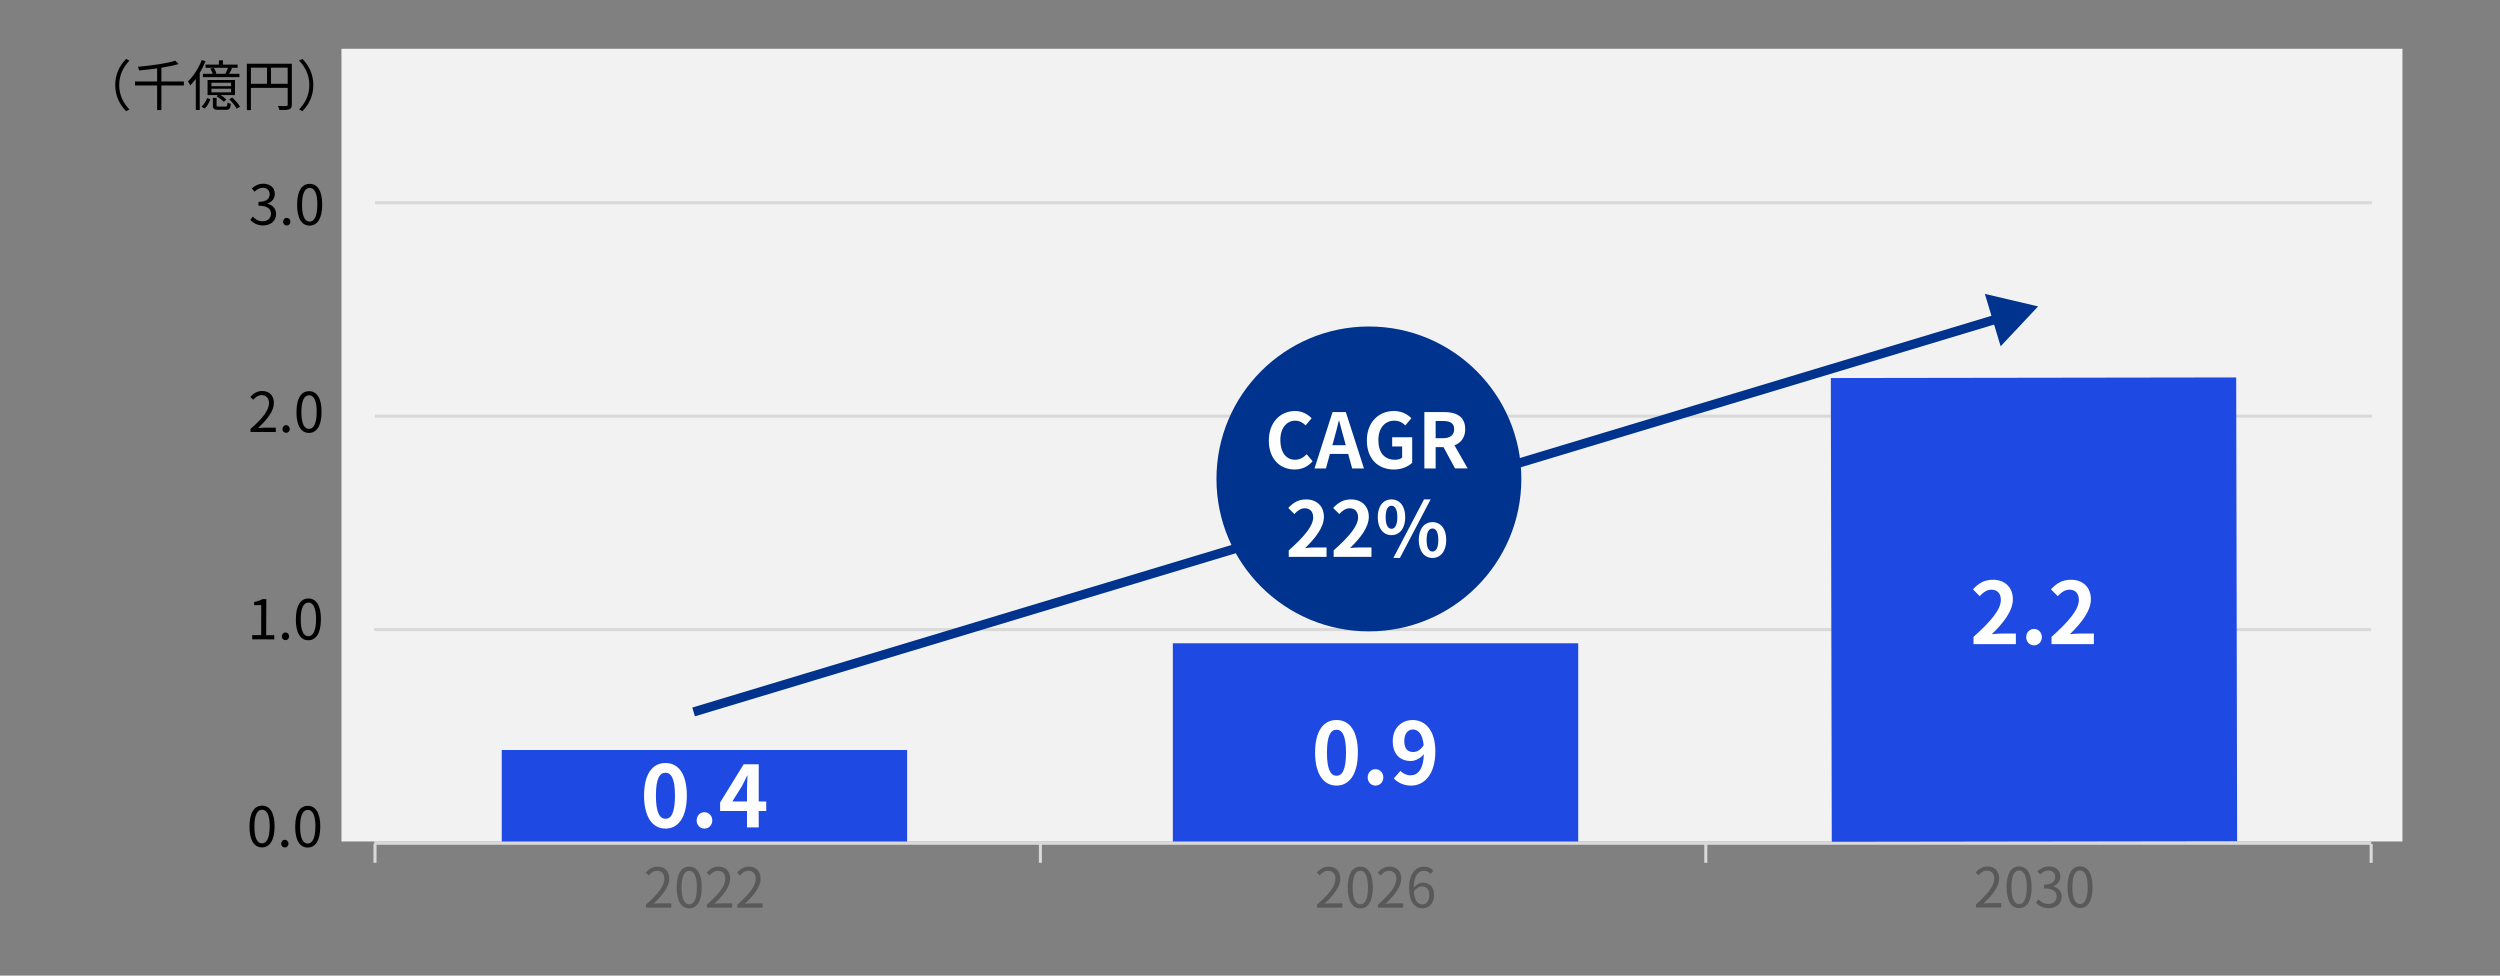 <?xml version="1.0" encoding="UTF-8"?>
<svg id="_レイヤー_1" data-name="レイヤー 1" xmlns="http://www.w3.org/2000/svg" viewBox="0 0 820 320">
  <rect x="0" y="0" width="820" height="320" fill="#808080" stroke="none"/>
  <defs>
    <style>
      .cls-1 {
        fill: #f2f2f2;
      }

      .cls-2, .cls-3 {
        fill: #00338d;
      }

      .cls-4 {
        fill: #fff;
      }

      .cls-5 {
        fill: #d9d9d9;
      }

      .cls-6 {
        fill: #1e49e2;
      }

      .cls-7 {
        fill: #595959;
      }

      .cls-3 {
        fill-rule: evenodd;
      }
    </style>
  </defs>
  <rect class="cls-1" x="112" y="16" width="676" height="260"/>
  <rect class="cls-5" x="123" y="66" width="655" height="1"/>
  <rect class="cls-5" x="122.74" y="206" width="655" height="1"/>
  <rect class="cls-5" x="123" y="136" width="655" height="1"/>
  <g>
    <path d="m82.09,72.13l.83-1.08c.77.81,1.78,1.52,3.27,1.52,1.57,0,2.69-.93,2.69-2.44,0-1.58-1.05-2.65-4.1-2.66v-1.26c2.72,0,3.66-1.09,3.67-2.51,0-1.28-.86-2.09-2.23-2.13-1.06.03-2,.57-2.74,1.31l-.88-1.05c.99-.91,2.17-1.58,3.7-1.57,2.21,0,3.83,1.2,3.83,3.32,0,1.6-.96,2.66-2.37,3.18v.07c1.57.36,2.8,1.56,2.8,3.36,0,2.36-1.9,3.76-4.24,3.75-2.07,0-3.36-.87-4.23-1.81Z"/>
    <path d="m92.87,72.72c0-.74.54-1.28,1.19-1.27.65,0,1.19.54,1.18,1.28,0,.74-.54,1.24-1.19,1.24-.65,0-1.19-.51-1.18-1.25Z"/>
    <path d="m97.46,67.1c.01-4.59,1.62-6.8,4.14-6.79,2.5,0,4.1,2.25,4.08,6.82-.01,4.59-1.62,6.87-4.13,6.87-2.52,0-4.12-2.3-4.1-6.89Zm6.63.02c.01-3.85-.99-5.48-2.49-5.48-1.51,0-2.53,1.61-2.54,5.47-.01,3.89.99,5.57,2.5,5.57,1.49,0,2.51-1.67,2.52-5.56Z"/>
    <path d="m82.15,140.72c4.15-3.61,6.07-6.23,6.08-8.5,0-1.51-.78-2.61-2.42-2.62-1.08,0-2.02.66-2.74,1.52l-.95-.94c1.08-1.17,2.22-1.94,3.89-1.93,2.36,0,3.83,1.56,3.82,3.92,0,2.63-2.09,5.31-5.19,8.23.68-.05,1.5-.12,2.16-.12h3.66s0,1.43,0,1.43l-8.3-.03v-.97Z"/>
    <path d="m92.66,140.72c0-.74.54-1.28,1.19-1.27.65,0,1.19.54,1.18,1.28,0,.74-.54,1.24-1.19,1.24-.65,0-1.19-.51-1.19-1.25Z"/>
    <path d="m97.25,135.1c.01-4.59,1.62-6.8,4.14-6.79,2.5,0,4.1,2.25,4.08,6.82-.01,4.59-1.62,6.87-4.13,6.87-2.52,0-4.12-2.3-4.1-6.89Zm6.63.02c.01-3.85-.99-5.48-2.49-5.48-1.51,0-2.53,1.61-2.54,5.47-.01,3.89.99,5.57,2.5,5.57,1.49,0,2.51-1.67,2.52-5.56Z"/>
    <path d="m82.73,208.33h2.93s.03-9.84.03-9.84h-2.34s0-1.05,0-1.05c1.17-.21,2.02-.52,2.74-.93h1.26s-.04,11.83-.04,11.83h2.65s0,1.38,0,1.38l-7.24-.02v-1.37Z"/>
    <path d="m92.45,208.72c0-.74.54-1.28,1.19-1.27.65,0,1.19.54,1.18,1.28s-.54,1.24-1.19,1.24c-.65,0-1.19-.51-1.18-1.25Z"/>
    <path d="m97.04,203.1c.01-4.59,1.62-6.8,4.14-6.79,2.5,0,4.1,2.25,4.08,6.82-.01,4.59-1.62,6.87-4.13,6.87-2.52,0-4.12-2.3-4.1-6.89Zm6.63.02c.01-3.85-.99-5.48-2.49-5.48-1.51,0-2.53,1.61-2.54,5.47-.01,3.89.99,5.57,2.5,5.57,1.49,0,2.51-1.67,2.52-5.56Z"/>
    <path d="m81.84,271.05c.01-4.59,1.62-6.8,4.14-6.79,2.5,0,4.1,2.25,4.08,6.82-.01,4.59-1.62,6.87-4.13,6.87-2.52,0-4.12-2.3-4.1-6.89Zm6.63.02c.01-3.85-.99-5.48-2.49-5.48-1.51,0-2.53,1.61-2.54,5.47-.01,3.89.99,5.57,2.5,5.57,1.49,0,2.51-1.67,2.52-5.56Z"/>
    <path d="m92.24,276.72c0-.74.54-1.28,1.19-1.27.65,0,1.19.54,1.18,1.28,0,.74-.54,1.24-1.19,1.24-.65,0-1.19-.51-1.18-1.25Z"/>
    <path d="m96.83,271.1c.01-4.59,1.62-6.8,4.14-6.79,2.5,0,4.1,2.25,4.08,6.82-.01,4.59-1.62,6.87-4.13,6.87-2.52,0-4.12-2.3-4.1-6.89Zm6.63.02c.01-3.85-.99-5.48-2.49-5.48-1.51,0-2.53,1.61-2.54,5.47-.01,3.89.99,5.57,2.5,5.57,1.49,0,2.51-1.67,2.52-5.56Z"/>
  </g>
  <g>
    <path d="m37.79,27.89c0-3.51,1.42-6.37,3.58-8.57l1.08.56c-2.07,2.14-3.35,4.81-3.35,8.01s1.28,5.87,3.35,8.01l-1.08.56c-2.16-2.2-3.58-5.06-3.58-8.57Z"/>
    <path d="m60.31,28.03h-7.38v8.08h-1.39v-8.08h-7.26v-1.31h7.26v-4.29c-1.98.29-4.02.5-5.92.67-.04-.34-.23-.88-.38-1.19,4.36-.4,9.44-1.1,12.28-2l1.03,1.1c-1.57.47-3.51.86-5.62,1.21v4.5h7.38v1.31Z"/>
    <path d="m67.4,20.09c-.52,1.31-1.17,2.61-1.89,3.83v12.15h-1.28v-10.21c-.58.79-1.19,1.51-1.82,2.14-.14-.29-.52-.99-.76-1.3,1.78-1.67,3.49-4.32,4.52-7l1.22.38Zm-1.3,14.85c.83-.68,1.49-1.82,1.87-2.79l1.03.41c-.4,1.06-1.01,2.3-1.91,3.08l-.99-.7Zm7.85-10.8c.27-.52.63-1.31.83-1.91h-7.36v-1.04h4.39v-1.4h1.33v1.4h4.79v1.04h-2.47l.68.18c-.32.63-.68,1.3-1.01,1.8h3.4v1.1h-11.97v-1.1h3.22c-.16-.5-.47-1.19-.79-1.71l1.13-.25c.38.54.74,1.31.86,1.82l-.56.14h3.76l-.25-.07Zm3.13,7.04h-4.7c.74.45,1.46,1.03,1.85,1.48l-.86.74c-.47-.56-1.46-1.33-2.32-1.85l.45-.36h-3.42v-4.95h9v4.95Zm-1.3-4.05h-6.43v1.15h6.43v-1.15Zm0,1.98h-6.43v1.17h6.43v-1.17Zm-1.82,5.85c.5,0,.59-.14.65-1.35.25.2.76.38,1.1.45-.14,1.58-.5,1.96-1.58,1.96h-2.47c-1.49,0-1.84-.31-1.84-1.51v-2.4h1.22v2.4c0,.4.11.45.74.45h2.18Zm2.23-2.97c.97.88,2.07,2.14,2.52,3.01l-1.06.65c-.45-.86-1.49-2.16-2.47-3.1l1.01-.56Z"/>
    <path d="m95.71,34.32c0,.86-.22,1.3-.83,1.53-.59.22-1.6.23-3.21.23-.07-.36-.31-.97-.5-1.33,1.22.05,2.4.04,2.74.02.32,0,.45-.11.45-.45v-5.51h-12.06v7.31h-1.33v-15.21h14.75v13.41Zm-13.41-6.84h5.28v-5.28h-5.28v5.28Zm12.06,0v-5.28h-5.47v5.28h5.47Z"/>
    <path d="m102.77,27.89c0,3.51-1.42,6.37-3.58,8.57l-1.08-.56c2.07-2.14,3.35-4.81,3.35-8.01s-1.28-5.87-3.35-8.01l1.08-.56c2.16,2.2,3.58,5.06,3.58,8.57Z"/>
  </g>
  <rect class="cls-5" x="122.74" y="275.92" width="655" height="1.17"/>
  <g>
    <rect class="cls-5" x="122.5" y="276.78" width="1" height="6.22"/>
    <rect class="cls-5" x="340.75" y="276.78" width="1" height="6.22"/>
    <rect class="cls-5" x="559" y="276.78" width="1" height="6.22"/>
    <rect class="cls-5" x="777.24" y="276.78" width="1" height="6.22"/>
  </g>
  <g>
    <rect class="cls-2" x="217.97" y="167.36" width="447.7" height="3" transform="translate(-29.94 134.77) rotate(-16.78)"/>
    <polygon class="cls-2" points="656.21 113.58 668.5 100.5 651.03 96.4 656.21 113.58"/>
  </g>
  <g>
    <path class="cls-3" d="m399,157.09c0-27.61,22.39-50,50-50s50,22.39,50,50-22.39,50-50,50-50-22.39-50-50"/>
    <g>
      <path class="cls-4" d="m416.18,144.48c0-6.1,3.92-9.67,8.6-9.67,2.35,0,4.22,1.12,5.42,2.37l-1.95,2.35c-.92-.9-2-1.55-3.4-1.55-2.8,0-4.9,2.4-4.9,6.37s1.9,6.45,4.82,6.45c1.57,0,2.82-.75,3.82-1.82l1.95,2.3c-1.52,1.77-3.5,2.72-5.9,2.72-4.67,0-8.47-3.35-8.47-9.52Z"/>
      <path class="cls-4" d="m442.21,148.9h-6l-1.3,4.75h-3.75l5.92-18.5h4.35l5.95,18.5h-3.87l-1.3-4.75Zm-.8-2.87l-.55-2.02c-.57-1.92-1.07-4.05-1.62-6.05h-.1c-.48,2.02-1.02,4.12-1.57,6.05l-.55,2.02h4.4Z"/>
      <path class="cls-4" d="m448.33,144.48c0-6.1,3.95-9.67,8.87-9.67,2.67,0,4.52,1.15,5.72,2.37l-1.97,2.35c-.9-.87-1.95-1.55-3.62-1.55-3.07,0-5.22,2.4-5.22,6.37s1.85,6.45,5.47,6.45c.9,0,1.8-.25,2.32-.7v-3.65h-3.27v-3.02h6.57v8.35c-1.25,1.22-3.42,2.22-6,2.22-5.05,0-8.87-3.35-8.87-9.52Z"/>
      <path class="cls-4" d="m477.26,153.65l-3.8-7h-2.57v7h-3.7v-18.5h6.45c3.87,0,6.95,1.35,6.95,5.6,0,2.77-1.4,4.5-3.52,5.32l4.32,7.57h-4.12Zm-6.37-9.92h2.4c2.37,0,3.67-1,3.67-2.97s-1.3-2.67-3.67-2.67h-2.4v5.65Z"/>
      <path class="cls-4" d="m422.72,180.53c5.02-4.5,8-7.97,8-10.82,0-1.87-1.02-3-2.77-3-1.35,0-2.47.88-3.4,1.9l-2-2c1.7-1.8,3.35-2.8,5.87-2.8,3.5,0,5.82,2.25,5.82,5.7s-2.77,6.95-6.15,10.25c.92-.1,2.15-.2,3-.2h4.02v3.1h-12.4v-2.12Z"/>
      <path class="cls-4" d="m437.45,180.53c5.02-4.5,8-7.97,8-10.82,0-1.87-1.02-3-2.77-3-1.35,0-2.47.88-3.4,1.9l-2-2c1.7-1.8,3.35-2.8,5.87-2.8,3.5,0,5.82,2.25,5.82,5.7s-2.77,6.95-6.15,10.25c.92-.1,2.15-.2,3-.2h4.02v3.1h-12.4v-2.12Z"/>
      <path class="cls-4" d="m451.9,169.63c0-3.7,1.85-5.82,4.5-5.82s4.52,2.12,4.52,5.82-1.87,5.9-4.52,5.9-4.5-2.17-4.5-5.9Zm6.42,0c0-2.72-.85-3.75-1.92-3.75s-1.9,1.02-1.9,3.75.82,3.82,1.9,3.82,1.92-1.1,1.92-3.82Zm8.75-5.82h2.17l-10.07,19.2h-2.15l10.05-19.2Zm-1.72,13.3c0-3.72,1.87-5.85,4.5-5.85s4.52,2.12,4.52,5.85-1.9,5.9-4.52,5.9-4.5-2.2-4.5-5.9Zm6.42,0c0-2.72-.85-3.77-1.92-3.77s-1.92,1.05-1.92,3.77.85,3.8,1.92,3.8,1.92-1.07,1.92-3.8Z"/>
    </g>
  </g>
  <rect class="cls-6" x="164.58" y="246" width="132.96" height="30"/>
  <path class="cls-6" d="m600.51,124l132.96-.2.31,152.1-132.96.2-.31-152.1Z"/>
  <g>
    <path class="cls-4" d="m647.32,208.89c5.63-5.04,8.96-8.93,8.96-12.12,0-2.1-1.15-3.36-3.11-3.36-1.51,0-2.77.98-3.81,2.13l-2.24-2.24c1.9-2.02,3.75-3.14,6.58-3.14,3.92,0,6.52,2.52,6.52,6.38s-3.11,7.78-6.89,11.48c1.04-.11,2.41-.22,3.36-.22h4.51v3.47h-13.89v-2.38Z"/>
    <path class="cls-4" d="m664.6,208.98c0-1.51,1.09-2.69,2.55-2.69s2.58,1.18,2.58,2.69-1.09,2.69-2.58,2.69-2.55-1.18-2.55-2.69Z"/>
    <path class="cls-4" d="m672.91,208.89c5.63-5.04,8.96-8.93,8.96-12.12,0-2.1-1.15-3.36-3.11-3.36-1.51,0-2.77.98-3.81,2.13l-2.24-2.24c1.9-2.02,3.75-3.14,6.58-3.14,3.92,0,6.52,2.52,6.52,6.38s-3.11,7.78-6.89,11.48c1.04-.11,2.41-.22,3.36-.22h4.51v3.47h-13.89v-2.38Z"/>
  </g>
  <path class="cls-6" d="m384.69,211h132.96v65h-132.96v-65Z"/>
  <g>
    <path class="cls-4" d="m431.35,246.83c0-7.17,2.8-10.67,7.03-10.67s7,3.53,7,10.67-2.8,10.84-7,10.84-7.03-3.7-7.03-10.84Zm10.14,0c0-5.8-1.34-7.48-3.11-7.48s-3.14,1.68-3.14,7.48,1.34,7.62,3.14,7.62,3.11-1.79,3.11-7.62Z"/>
    <path class="cls-4" d="m448.6,254.98c0-1.51,1.09-2.69,2.55-2.69s2.58,1.18,2.58,2.69-1.09,2.69-2.58,2.69-2.55-1.18-2.55-2.69Z"/>
    <path class="cls-4" d="m459.32,252.85c.76.81,2.04,1.46,3.28,1.46,2.32,0,4.26-1.76,4.42-6.97-1.06,1.4-2.83,2.27-4.26,2.27-3.44,0-5.94-2.13-5.94-6.52s2.97-6.92,6.52-6.92c3.92,0,7.45,3.08,7.45,10.28,0,7.84-3.84,11.23-7.95,11.23-2.58,0-4.45-1.09-5.68-2.35l2.16-2.46Zm7.64-8.4c-.36-3.78-1.79-5.18-3.56-5.18-1.54,0-2.8,1.26-2.8,3.81s1.15,3.58,2.94,3.58c1.12,0,2.41-.62,3.42-2.21Z"/>
  </g>
  <g>
    <path class="cls-4" d="m211.25,260.94c0-7.17,2.8-10.67,7.03-10.67s7,3.53,7,10.67-2.8,10.84-7,10.84-7.03-3.7-7.03-10.84Zm10.14,0c0-5.8-1.34-7.48-3.11-7.48s-3.14,1.68-3.14,7.48,1.34,7.62,3.14,7.62,3.11-1.79,3.11-7.62Z"/>
    <path class="cls-4" d="m228.5,269.09c0-1.51,1.09-2.69,2.55-2.69s2.58,1.18,2.58,2.69-1.09,2.69-2.58,2.69-2.55-1.18-2.55-2.69Z"/>
    <path class="cls-4" d="m251.32,266.01h-2.46v5.38h-3.84v-5.38h-8.82v-2.8l7.73-12.54h4.93v12.21h2.46v3.14Zm-6.3-3.14v-4.23c0-1.2.11-3.08.17-4.28h-.11c-.5,1.09-1.06,2.24-1.65,3.36l-3.22,5.15h4.82Z"/>
  </g>
  <g>
    <path class="cls-7" d="m211.87,296.74c4.14-3.62,6.05-6.25,6.05-8.52,0-1.51-.79-2.61-2.43-2.61-1.08,0-2.02.67-2.74,1.53l-.95-.94c1.08-1.17,2.21-1.94,3.89-1.94,2.36,0,3.83,1.55,3.83,3.91,0,2.63-2.07,5.31-5.17,8.25.68-.05,1.49-.13,2.16-.13h3.66v1.42h-8.3v-.97Z"/>
    <path class="cls-7" d="m221.95,291.07c0-4.59,1.6-6.81,4.12-6.81s4.11,2.23,4.11,6.81-1.6,6.88-4.11,6.88-4.12-2.29-4.12-6.88Zm6.63,0c0-3.85-1.01-5.47-2.5-5.47s-2.52,1.62-2.52,5.47,1.01,5.56,2.52,5.56,2.5-1.67,2.5-5.56Z"/>
    <path class="cls-7" d="m231.85,296.74c4.14-3.62,6.05-6.25,6.05-8.52,0-1.51-.79-2.61-2.43-2.61-1.08,0-2.02.67-2.74,1.53l-.95-.94c1.08-1.17,2.21-1.94,3.89-1.94,2.36,0,3.83,1.55,3.83,3.91,0,2.63-2.07,5.31-5.17,8.25.68-.05,1.49-.13,2.16-.13h3.66v1.42h-8.3v-.97Z"/>
    <path class="cls-7" d="m241.84,296.74c4.14-3.62,6.05-6.25,6.05-8.52,0-1.51-.79-2.61-2.43-2.61-1.08,0-2.02.67-2.74,1.53l-.95-.94c1.08-1.17,2.21-1.94,3.89-1.94,2.36,0,3.83,1.55,3.83,3.91,0,2.63-2.07,5.31-5.17,8.25.68-.05,1.49-.13,2.16-.13h3.66v1.42h-8.3v-.97Z"/>
  </g>
  <g>
    <path class="cls-7" d="m431.98,296.74c4.14-3.62,6.05-6.25,6.05-8.52,0-1.51-.79-2.61-2.43-2.61-1.08,0-2.02.67-2.74,1.53l-.95-.94c1.08-1.17,2.21-1.94,3.89-1.94,2.36,0,3.83,1.55,3.83,3.91,0,2.63-2.07,5.31-5.17,8.25.68-.05,1.49-.13,2.16-.13h3.66v1.42h-8.3v-.97Z"/>
    <path class="cls-7" d="m442.06,291.07c0-4.59,1.6-6.81,4.12-6.81s4.11,2.23,4.11,6.81-1.6,6.88-4.11,6.88-4.12-2.29-4.12-6.88Zm6.63,0c0-3.85-1.01-5.47-2.5-5.47s-2.52,1.62-2.52,5.47,1.01,5.56,2.52,5.56,2.5-1.67,2.5-5.56Z"/>
    <path class="cls-7" d="m451.96,296.74c4.14-3.62,6.05-6.25,6.05-8.52,0-1.51-.79-2.61-2.43-2.61-1.08,0-2.02.67-2.74,1.53l-.95-.94c1.08-1.17,2.21-1.94,3.89-1.94,2.36,0,3.83,1.55,3.83,3.91,0,2.63-2.07,5.31-5.17,8.25.68-.05,1.49-.13,2.16-.13h3.66v1.42h-8.3v-.97Z"/>
    <path class="cls-7" d="m469.23,286.64c-.52-.63-1.31-1.01-2.12-1.01-1.8,0-3.33,1.39-3.4,5.49.81-.99,1.96-1.6,3.01-1.6,2.23,0,3.66,1.39,3.66,4.14,0,2.56-1.73,4.29-3.78,4.29-2.54,0-4.41-2.18-4.41-6.54,0-5.17,2.32-7.15,4.88-7.15,1.37,0,2.36.58,3.08,1.35l-.9,1.03Zm-.41,7.02c0-1.78-.77-2.92-2.38-2.92-.83,0-1.84.47-2.7,1.69.2,2.74,1.19,4.23,2.84,4.23,1.26,0,2.23-1.21,2.23-3.01Z"/>
  </g>
  <g>
    <path class="cls-7" d="m648.08,296.69c4.14-3.63,6.04-6.26,6.04-8.53,0-1.51-.8-2.61-2.43-2.61-1.08,0-2.02.67-2.73,1.53l-.96-.93c1.08-1.17,2.21-1.95,3.89-1.95,2.36,0,3.84,1.54,3.84,3.9,0,2.63-2.06,5.31-5.15,8.25.68-.06,1.49-.13,2.16-.13h3.66s0,1.42,0,1.42h-8.3s0-.96,0-.96Z"/>
    <path class="cls-7" d="m658.15,291c0-4.59,1.59-6.81,4.11-6.81,2.5,0,4.11,2.23,4.12,6.8,0,4.59-1.59,6.88-4.09,6.88-2.52,0-4.13-2.28-4.13-6.87Zm6.63-.01c0-3.85-1.02-5.47-2.51-5.47-1.51,0-2.52,1.62-2.51,5.48,0,3.89,1.02,5.56,2.53,5.56,1.49,0,2.5-1.68,2.49-5.57Z"/>
    <path class="cls-7" d="m667.78,296.07l.83-1.08c.77.81,1.78,1.51,3.28,1.51,1.57,0,2.68-.94,2.68-2.45,0-1.58-1.07-2.65-4.11-2.64v-1.26c2.72,0,3.65-1.1,3.65-2.53,0-1.28-.87-2.09-2.24-2.12-1.06.04-2,.58-2.73,1.32l-.88-1.04c.99-.92,2.16-1.59,3.69-1.59,2.21,0,3.84,1.18,3.84,3.31,0,1.6-.95,2.67-2.35,3.19v.07c1.57.36,2.81,1.54,2.81,3.34,0,2.36-1.88,3.77-4.23,3.77-2.07,0-3.37-.86-4.23-1.79Z"/>
    <path class="cls-7" d="m678.13,290.97c0-4.59,1.59-6.81,4.11-6.81,2.5,0,4.11,2.23,4.12,6.8,0,4.59-1.59,6.88-4.09,6.88-2.52,0-4.13-2.28-4.13-6.87Zm6.63-.01c0-3.85-1.02-5.47-2.51-5.47-1.51,0-2.52,1.62-2.51,5.48,0,3.89,1.02,5.56,2.53,5.56,1.49,0,2.5-1.68,2.49-5.57Z"/>
  </g>
</svg>
